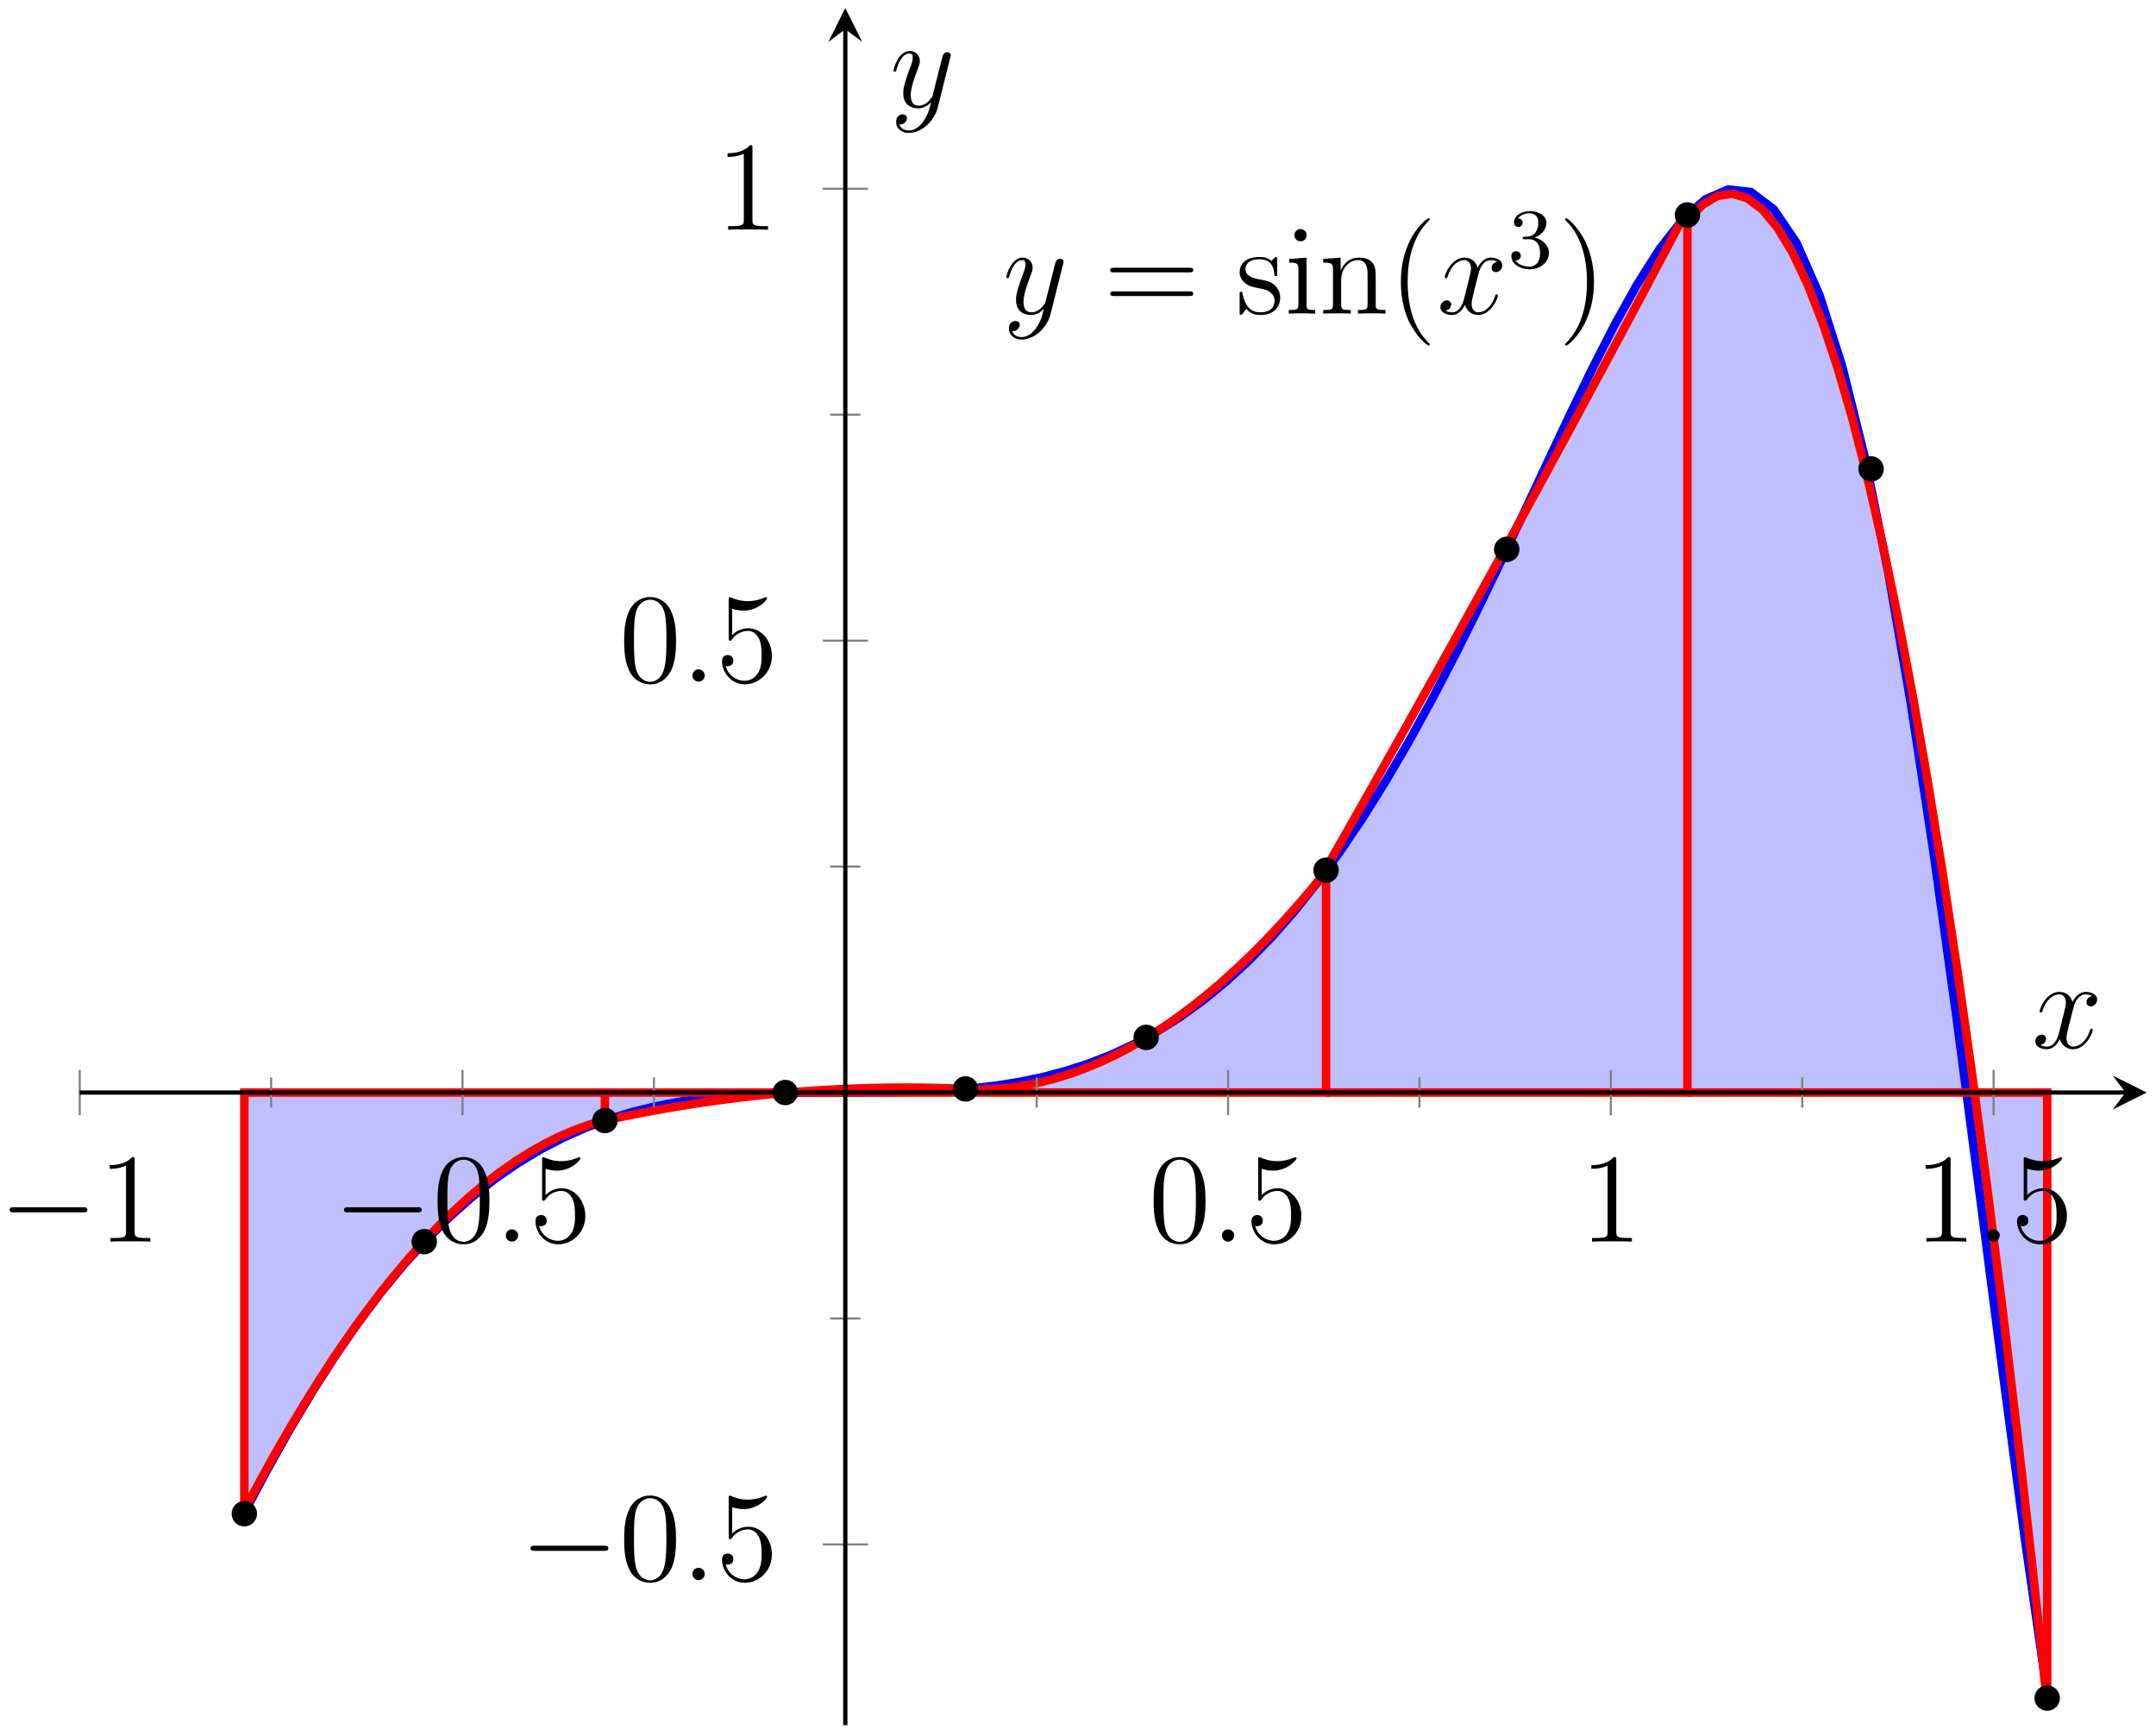 <?xml version="1.0" encoding="UTF-8"?>
<svg xmlns="http://www.w3.org/2000/svg" xmlns:xlink="http://www.w3.org/1999/xlink" width="202.64pt" height="163.182pt" viewBox="0 0 202.64 163.182" version="1.1">
<defs>
<g>
<symbol overflow="visible" id="glyph0-0">
<path style="stroke:none;" d=""/>
</symbol>
<symbol overflow="visible" id="glyph0-1">
<path style="stroke:none;" d="M 3.141 1.344 C 2.828 1.797 2.359 2.203 1.766 2.203 C 1.625 2.203 1.047 2.172 0.875 1.625 C 0.906 1.641 0.969 1.641 0.984 1.641 C 1.344 1.641 1.594 1.328 1.594 1.047 C 1.594 0.781 1.359 0.688 1.188 0.688 C 0.984 0.688 0.578 0.828 0.578 1.406 C 0.578 2.016 1.094 2.438 1.766 2.438 C 2.969 2.438 4.172 1.344 4.5 0.016 L 5.672 -4.656 C 5.688 -4.703 5.719 -4.781 5.719 -4.859 C 5.719 -5.031 5.562 -5.156 5.391 -5.156 C 5.281 -5.156 5.031 -5.109 4.938 -4.75 L 4.047 -1.234 C 4 -1.016 4 -0.984 3.891 -0.859 C 3.656 -0.531 3.266 -0.125 2.688 -0.125 C 2.016 -0.125 1.953 -0.781 1.953 -1.094 C 1.953 -1.781 2.281 -2.703 2.609 -3.562 C 2.734 -3.906 2.812 -4.078 2.812 -4.312 C 2.812 -4.812 2.453 -5.266 1.859 -5.266 C 0.766 -5.266 0.328 -3.531 0.328 -3.438 C 0.328 -3.391 0.375 -3.328 0.453 -3.328 C 0.562 -3.328 0.578 -3.375 0.625 -3.547 C 0.906 -4.547 1.359 -5.031 1.828 -5.031 C 1.938 -5.031 2.141 -5.031 2.141 -4.641 C 2.141 -4.328 2.016 -3.984 1.828 -3.531 C 1.25 -1.953 1.25 -1.562 1.25 -1.281 C 1.25 -0.141 2.062 0.125 2.656 0.125 C 3 0.125 3.438 0.016 3.844 -0.438 L 3.859 -0.422 C 3.688 0.281 3.562 0.75 3.141 1.344 Z M 3.141 1.344 "/>
</symbol>
<symbol overflow="visible" id="glyph0-2">
<path style="stroke:none;" d="M 5.672 -4.875 C 5.281 -4.812 5.141 -4.516 5.141 -4.297 C 5.141 -4 5.359 -3.906 5.531 -3.906 C 5.891 -3.906 6.141 -4.219 6.141 -4.547 C 6.141 -5.047 5.562 -5.266 5.062 -5.266 C 4.344 -5.266 3.938 -4.547 3.828 -4.328 C 3.547 -5.219 2.812 -5.266 2.594 -5.266 C 1.375 -5.266 0.734 -3.703 0.734 -3.438 C 0.734 -3.391 0.781 -3.328 0.859 -3.328 C 0.953 -3.328 0.984 -3.406 1 -3.453 C 1.406 -4.781 2.219 -5.031 2.562 -5.031 C 3.094 -5.031 3.203 -4.531 3.203 -4.25 C 3.203 -3.984 3.125 -3.703 2.984 -3.125 L 2.578 -1.5 C 2.406 -0.781 2.062 -0.125 1.422 -0.125 C 1.359 -0.125 1.062 -0.125 0.812 -0.281 C 1.25 -0.359 1.344 -0.719 1.344 -0.859 C 1.344 -1.094 1.156 -1.25 0.938 -1.25 C 0.641 -1.25 0.328 -0.984 0.328 -0.609 C 0.328 -0.109 0.891 0.125 1.406 0.125 C 1.984 0.125 2.391 -0.328 2.641 -0.828 C 2.828 -0.125 3.438 0.125 3.875 0.125 C 5.094 0.125 5.734 -1.453 5.734 -1.703 C 5.734 -1.766 5.688 -1.812 5.625 -1.812 C 5.516 -1.812 5.5 -1.75 5.469 -1.656 C 5.141 -0.609 4.453 -0.125 3.906 -0.125 C 3.484 -0.125 3.266 -0.438 3.266 -0.922 C 3.266 -1.188 3.312 -1.375 3.5 -2.156 L 3.922 -3.797 C 4.094 -4.5 4.5 -5.031 5.062 -5.031 C 5.078 -5.031 5.422 -5.031 5.672 -4.875 Z M 5.672 -4.875 "/>
</symbol>
<symbol overflow="visible" id="glyph0-3">
<path style="stroke:none;" d="M 2.203 -0.578 C 2.203 -0.922 1.906 -1.156 1.625 -1.156 C 1.281 -1.156 1.047 -0.875 1.047 -0.578 C 1.047 -0.234 1.328 0 1.609 0 C 1.953 0 2.203 -0.281 2.203 -0.578 Z M 2.203 -0.578 "/>
</symbol>
<symbol overflow="visible" id="glyph1-0">
<path style="stroke:none;" d=""/>
</symbol>
<symbol overflow="visible" id="glyph1-1">
<path style="stroke:none;" d="M 8.062 -3.875 C 8.234 -3.875 8.453 -3.875 8.453 -4.094 C 8.453 -4.312 8.25 -4.312 8.062 -4.312 L 1.031 -4.312 C 0.859 -4.312 0.641 -4.312 0.641 -4.094 C 0.641 -3.875 0.844 -3.875 1.031 -3.875 Z M 8.062 -1.656 C 8.234 -1.656 8.453 -1.656 8.453 -1.859 C 8.453 -2.094 8.25 -2.094 8.062 -2.094 L 1.031 -2.094 C 0.859 -2.094 0.641 -2.094 0.641 -1.875 C 0.641 -1.656 0.844 -1.656 1.031 -1.656 Z M 8.062 -1.656 "/>
</symbol>
<symbol overflow="visible" id="glyph1-2">
<path style="stroke:none;" d="M 3.922 -5.062 C 3.922 -5.266 3.922 -5.328 3.797 -5.328 C 3.703 -5.328 3.484 -5.062 3.391 -4.953 C 3.031 -5.266 2.656 -5.328 2.266 -5.328 C 0.828 -5.328 0.391 -4.547 0.391 -3.891 C 0.391 -3.75 0.391 -3.328 0.844 -2.922 C 1.234 -2.578 1.641 -2.5 2.188 -2.391 C 2.844 -2.266 3 -2.219 3.297 -1.984 C 3.516 -1.812 3.672 -1.547 3.672 -1.203 C 3.672 -0.688 3.375 -0.125 2.312 -0.125 C 1.531 -0.125 0.953 -0.578 0.688 -1.766 C 0.641 -1.984 0.641 -2 0.641 -2.016 C 0.609 -2.062 0.562 -2.062 0.531 -2.062 C 0.391 -2.062 0.391 -2 0.391 -1.781 L 0.391 -0.156 C 0.391 0.062 0.391 0.125 0.516 0.125 C 0.578 0.125 0.578 0.109 0.781 -0.141 C 0.844 -0.234 0.844 -0.25 1.031 -0.438 C 1.484 0.125 2.125 0.125 2.328 0.125 C 3.578 0.125 4.203 -0.578 4.203 -1.516 C 4.203 -2.156 3.812 -2.547 3.703 -2.656 C 3.281 -3.031 2.953 -3.094 2.156 -3.234 C 1.812 -3.312 0.938 -3.484 0.938 -4.203 C 0.938 -4.562 1.188 -5.109 2.266 -5.109 C 3.562 -5.109 3.641 -4 3.656 -3.641 C 3.672 -3.531 3.75 -3.531 3.797 -3.531 C 3.922 -3.531 3.922 -3.594 3.922 -3.812 Z M 3.922 -5.062 "/>
</symbol>
<symbol overflow="visible" id="glyph1-3">
<path style="stroke:none;" d="M 2.078 -7.359 C 2.078 -7.672 1.828 -7.953 1.5 -7.953 C 1.188 -7.953 0.922 -7.703 0.922 -7.375 C 0.922 -7.016 1.203 -6.797 1.5 -6.797 C 1.859 -6.797 2.078 -7.094 2.078 -7.359 Z M 0.438 -5.141 L 0.438 -4.797 C 1.188 -4.797 1.297 -4.719 1.297 -4.141 L 1.297 -0.891 C 1.297 -0.344 1.172 -0.344 0.391 -0.344 L 0.391 0 C 0.734 -0.031 1.297 -0.031 1.656 -0.031 C 1.781 -0.031 2.469 -0.031 2.875 0 L 2.875 -0.344 C 2.109 -0.344 2.062 -0.406 2.062 -0.875 L 2.062 -5.266 Z M 0.438 -5.141 "/>
</symbol>
<symbol overflow="visible" id="glyph1-4">
<path style="stroke:none;" d="M 5.312 -2.906 C 5.312 -4.016 5.312 -4.344 5.047 -4.734 C 4.703 -5.203 4.141 -5.266 3.734 -5.266 C 2.562 -5.266 2.109 -4.281 2.016 -4.047 L 2.016 -5.266 L 0.375 -5.141 L 0.375 -4.797 C 1.188 -4.797 1.297 -4.703 1.297 -4.125 L 1.297 -0.891 C 1.297 -0.344 1.156 -0.344 0.375 -0.344 L 0.375 0 C 0.688 -0.031 1.344 -0.031 1.672 -0.031 C 2.016 -0.031 2.672 -0.031 2.969 0 L 2.969 -0.344 C 2.219 -0.344 2.062 -0.344 2.062 -0.891 L 2.062 -3.109 C 2.062 -4.359 2.891 -5.031 3.641 -5.031 C 4.375 -5.031 4.547 -4.422 4.547 -3.688 L 4.547 -0.891 C 4.547 -0.344 4.406 -0.344 3.641 -0.344 L 3.641 0 C 3.938 -0.031 4.594 -0.031 4.922 -0.031 C 5.266 -0.031 5.922 -0.031 6.234 0 L 6.234 -0.344 C 5.625 -0.344 5.328 -0.344 5.312 -0.703 Z M 5.312 -2.906 "/>
</symbol>
<symbol overflow="visible" id="glyph1-5">
<path style="stroke:none;" d="M 3.891 2.906 C 3.891 2.875 3.891 2.844 3.688 2.641 C 2.484 1.438 1.812 -0.531 1.812 -2.969 C 1.812 -5.297 2.375 -7.297 3.766 -8.703 C 3.891 -8.812 3.891 -8.828 3.891 -8.875 C 3.891 -8.938 3.828 -8.969 3.781 -8.969 C 3.625 -8.969 2.641 -8.109 2.062 -6.938 C 1.453 -5.719 1.172 -4.453 1.172 -2.969 C 1.172 -1.906 1.344 -0.484 1.953 0.781 C 2.672 2.219 3.641 3 3.781 3 C 3.828 3 3.891 2.969 3.891 2.906 Z M 3.891 2.906 "/>
</symbol>
<symbol overflow="visible" id="glyph1-6">
<path style="stroke:none;" d="M 3.375 -2.969 C 3.375 -3.891 3.25 -5.359 2.578 -6.75 C 1.875 -8.188 0.891 -8.969 0.766 -8.969 C 0.719 -8.969 0.656 -8.938 0.656 -8.875 C 0.656 -8.828 0.656 -8.812 0.859 -8.609 C 2.062 -7.406 2.719 -5.422 2.719 -2.984 C 2.719 -0.672 2.156 1.328 0.781 2.734 C 0.656 2.844 0.656 2.875 0.656 2.906 C 0.656 2.969 0.719 3 0.766 3 C 0.922 3 1.906 2.141 2.484 0.969 C 3.094 -0.25 3.375 -1.547 3.375 -2.969 Z M 3.375 -2.969 "/>
</symbol>
<symbol overflow="visible" id="glyph1-7">
<path style="stroke:none;" d="M 3.438 -7.656 C 3.438 -7.938 3.438 -7.953 3.203 -7.953 C 2.922 -7.625 2.312 -7.188 1.094 -7.188 L 1.094 -6.844 C 1.359 -6.844 1.953 -6.844 2.625 -7.141 L 2.625 -0.922 C 2.625 -0.484 2.578 -0.344 1.531 -0.344 L 1.156 -0.344 L 1.156 0 C 1.484 -0.031 2.641 -0.031 3.031 -0.031 C 3.438 -0.031 4.578 -0.031 4.906 0 L 4.906 -0.344 L 4.531 -0.344 C 3.484 -0.344 3.438 -0.484 3.438 -0.922 Z M 3.438 -7.656 "/>
</symbol>
<symbol overflow="visible" id="glyph1-8">
<path style="stroke:none;" d="M 5.359 -3.828 C 5.359 -4.812 5.297 -5.781 4.859 -6.688 C 4.375 -7.688 3.516 -7.953 2.922 -7.953 C 2.234 -7.953 1.391 -7.609 0.938 -6.609 C 0.609 -5.859 0.484 -5.109 0.484 -3.828 C 0.484 -2.672 0.578 -1.797 1 -0.938 C 1.469 -0.031 2.297 0.25 2.922 0.25 C 3.953 0.25 4.547 -0.375 4.906 -1.062 C 5.328 -1.953 5.359 -3.125 5.359 -3.828 Z M 2.922 0.016 C 2.531 0.016 1.75 -0.203 1.531 -1.5 C 1.406 -2.219 1.406 -3.125 1.406 -3.969 C 1.406 -4.953 1.406 -5.828 1.594 -6.531 C 1.797 -7.344 2.406 -7.703 2.922 -7.703 C 3.375 -7.703 4.062 -7.438 4.297 -6.406 C 4.453 -5.719 4.453 -4.781 4.453 -3.969 C 4.453 -3.172 4.453 -2.266 4.312 -1.531 C 4.094 -0.219 3.328 0.016 2.922 0.016 Z M 2.922 0.016 "/>
</symbol>
<symbol overflow="visible" id="glyph1-9">
<path style="stroke:none;" d="M 1.531 -6.844 C 2.047 -6.688 2.469 -6.672 2.594 -6.672 C 3.938 -6.672 4.812 -7.656 4.812 -7.828 C 4.812 -7.875 4.781 -7.938 4.703 -7.938 C 4.688 -7.938 4.656 -7.938 4.547 -7.891 C 3.891 -7.609 3.312 -7.562 3 -7.562 C 2.219 -7.562 1.656 -7.812 1.422 -7.906 C 1.344 -7.938 1.312 -7.938 1.297 -7.938 C 1.203 -7.938 1.203 -7.859 1.203 -7.672 L 1.203 -4.125 C 1.203 -3.906 1.203 -3.844 1.344 -3.844 C 1.406 -3.844 1.422 -3.844 1.547 -4 C 1.875 -4.484 2.438 -4.766 3.031 -4.766 C 3.672 -4.766 3.984 -4.188 4.078 -3.984 C 4.281 -3.516 4.297 -2.922 4.297 -2.469 C 4.297 -2.016 4.297 -1.344 3.953 -0.797 C 3.688 -0.375 3.234 -0.078 2.703 -0.078 C 1.906 -0.078 1.141 -0.609 0.922 -1.484 C 0.984 -1.453 1.047 -1.453 1.109 -1.453 C 1.312 -1.453 1.641 -1.562 1.641 -1.969 C 1.641 -2.312 1.406 -2.5 1.109 -2.5 C 0.891 -2.5 0.578 -2.391 0.578 -1.922 C 0.578 -0.906 1.406 0.25 2.719 0.25 C 4.078 0.25 5.266 -0.891 5.266 -2.406 C 5.266 -3.828 4.297 -5.016 3.047 -5.016 C 2.359 -5.016 1.844 -4.703 1.531 -4.375 Z M 1.531 -6.844 "/>
</symbol>
<symbol overflow="visible" id="glyph2-0">
<path style="stroke:none;" d=""/>
</symbol>
<symbol overflow="visible" id="glyph2-1">
<path style="stroke:none;" d="M 2.016 -2.656 C 2.641 -2.656 3.047 -2.203 3.047 -1.359 C 3.047 -0.359 2.484 -0.078 2.062 -0.078 C 1.625 -0.078 1.016 -0.234 0.734 -0.656 C 1.031 -0.656 1.234 -0.844 1.234 -1.094 C 1.234 -1.359 1.047 -1.531 0.781 -1.531 C 0.578 -1.531 0.344 -1.406 0.344 -1.078 C 0.344 -0.328 1.156 0.172 2.078 0.172 C 3.125 0.172 3.875 -0.562 3.875 -1.359 C 3.875 -2.031 3.344 -2.625 2.531 -2.812 C 3.156 -3.031 3.641 -3.562 3.641 -4.203 C 3.641 -4.844 2.922 -5.297 2.094 -5.297 C 1.234 -5.297 0.594 -4.844 0.594 -4.234 C 0.594 -3.938 0.781 -3.812 1 -3.812 C 1.25 -3.812 1.406 -3.984 1.406 -4.219 C 1.406 -4.516 1.141 -4.625 0.969 -4.625 C 1.312 -5.062 1.922 -5.094 2.062 -5.094 C 2.266 -5.094 2.875 -5.031 2.875 -4.203 C 2.875 -3.656 2.641 -3.312 2.531 -3.188 C 2.297 -2.938 2.109 -2.922 1.625 -2.891 C 1.469 -2.891 1.406 -2.875 1.406 -2.766 C 1.406 -2.656 1.484 -2.656 1.625 -2.656 Z M 2.016 -2.656 "/>
</symbol>
<symbol overflow="visible" id="glyph3-0">
<path style="stroke:none;" d=""/>
</symbol>
<symbol overflow="visible" id="glyph3-1">
<path style="stroke:none;" d="M 7.875 -2.75 C 8.078 -2.75 8.297 -2.75 8.297 -2.984 C 8.297 -3.234 8.078 -3.234 7.875 -3.234 L 1.406 -3.234 C 1.203 -3.234 0.984 -3.234 0.984 -2.984 C 0.984 -2.75 1.203 -2.75 1.406 -2.75 Z M 7.875 -2.75 "/>
</symbol>
</g>
<clipPath id="clip1">
  <path d="M 11 6 L 201.77 6 L 201.77 162.148 L 11 162.148 Z M 11 6 "/>
</clipPath>
<clipPath id="clip2">
  <path d="M 147 6 L 201.77 6 L 201.77 162.148 L 147 162.148 Z M 147 6 "/>
</clipPath>
<clipPath id="clip3">
  <path d="M 16 13 L 200 13 L 200 162.148 L 16 162.148 Z M 16 13 "/>
</clipPath>
</defs>
<g id="surface1">
<path style=" stroke:none;fill-rule:nonzero;fill:rgb(50%,50%,100%);fill-opacity:0.5;" d="M 22.938 142.246 L 27.285 134.277 L 31.633 127.262 L 35.977 121.266 L 40.324 116.281 L 44.672 112.254 L 49.02 109.105 L 53.367 106.73 L 57.711 105.027 L 62.059 103.887 L 66.406 103.191 L 70.754 102.836 L 75.102 102.707 L 79.445 102.688 L 83.793 102.668 L 88.141 102.539 L 92.488 102.184 L 96.836 101.488 L 101.184 100.348 L 105.527 98.645 L 109.875 96.27 L 114.223 93.121 L 118.57 89.098 L 122.918 84.113 L 127.262 78.117 L 131.609 71.102 L 135.957 63.133 L 140.305 54.375 L 144.652 45.152 L 149 35.984 L 153.344 27.641 L 157.691 21.172 L 162.039 17.891 L 166.387 19.324 L 170.734 27 L 175.078 42.121 L 179.426 65.066 L 183.773 94.762 L 188.121 128.082 L 192.469 159.574 L 192.469 102.688 L 22.938 102.688 Z M 22.938 142.246 "/>
<g clip-path="url(#clip1)" clip-rule="nonzero">
<path style="fill:none;stroke-width:0.797;stroke-linecap:butt;stroke-linejoin:miter;stroke:rgb(0%,0%,100%);stroke-opacity:1;stroke-miterlimit:10;" d="M 15.441 19.903 L 17.586 23.946 L 19.734 27.778 L 21.879 31.372 L 24.024 34.723 L 26.172 37.825 L 28.317 40.677 L 30.461 43.278 L 32.609 45.637 L 34.754 47.762 L 36.902 49.665 L 39.047 51.352 L 41.191 52.833 L 43.34 54.126 L 45.484 55.235 L 47.629 56.184 L 49.777 56.977 L 51.922 57.63 L 54.07 58.157 L 56.215 58.575 L 58.359 58.891 L 60.508 59.122 L 62.652 59.278 L 64.797 59.38 L 66.945 59.434 L 69.09 59.458 L 71.238 59.462 L 73.383 59.462 L 75.527 59.473 L 77.676 59.505 L 79.82 59.571 L 81.965 59.692 L 84.113 59.872 L 86.258 60.13 L 88.402 60.477 L 90.551 60.927 L 92.695 61.497 L 94.844 62.196 L 96.988 63.036 L 99.133 64.04 L 101.281 65.208 L 103.426 66.563 L 105.57 68.11 L 107.719 69.868 L 109.863 71.841 L 112.012 74.044 L 114.156 76.485 L 116.301 79.169 L 118.449 82.106 L 120.594 85.29 L 122.738 88.723 L 124.887 92.395 L 127.031 96.298 L 129.18 100.415 L 131.324 104.712 L 133.469 109.161 L 135.617 113.704 L 137.762 118.294 L 139.906 122.848 L 142.055 127.29 L 144.199 131.501 L 146.348 135.364 L 148.492 138.747 L 150.637 141.485 L 152.785 143.411 L 154.93 144.344 L 157.074 144.098 L 159.223 142.477 L 161.367 139.305 L 163.516 134.419 L 165.66 127.688 L 167.805 119.044 L 169.953 108.469 L 172.098 96.055 L 174.242 81.981 L 176.391 66.559 L 178.535 50.243 L 180.68 33.626 L 182.828 17.446 L 184.973 2.559 " transform="matrix(1,0,0,-1,7.496,162.149)"/>
</g>
<path style="fill:none;stroke-width:0.797;stroke-linecap:butt;stroke-linejoin:miter;stroke:rgb(100%,0%,0%);stroke-opacity:1;stroke-miterlimit:10;" d="M 15.469 20.2 L 16.883 22.848 L 18.293 25.403 L 19.707 27.856 L 21.117 30.212 L 22.531 32.469 L 23.942 34.634 L 25.356 36.696 L 26.766 38.665 L 28.18 40.532 L 29.59 42.305 L 31.004 43.977 L 32.414 45.555 L 33.828 47.036 L 35.238 48.415 L 36.652 49.7 L 38.063 50.887 L 39.477 51.977 L 40.887 52.966 L 42.301 53.86 L 43.711 54.657 L 45.125 55.356 L 46.535 55.958 L 47.945 56.462 L 49.359 56.872 " transform="matrix(1,0,0,-1,7.496,162.149)"/>
<path style="fill:none;stroke-width:0.797;stroke-linecap:butt;stroke-linejoin:miter;stroke:rgb(100%,0%,0%);stroke-opacity:1;stroke-miterlimit:10;" d="M 15.469 19.876 L 15.469 59.462 L 49.359 59.462 L 49.359 56.915 " transform="matrix(1,0,0,-1,7.496,162.149)"/>
<path style="fill:none;stroke-width:0.797;stroke-linecap:butt;stroke-linejoin:miter;stroke:rgb(100%,0%,0%);stroke-opacity:1;stroke-miterlimit:10;" d="M 49.359 56.837 L 50.77 57.137 L 52.184 57.427 L 53.594 57.696 L 55.008 57.95 L 56.418 58.188 L 57.832 58.411 L 59.242 58.622 L 60.656 58.813 L 62.066 58.993 L 63.481 59.153 L 64.891 59.302 L 66.305 59.43 L 67.715 59.548 L 69.129 59.649 L 70.539 59.731 L 71.953 59.802 L 73.363 59.856 L 74.777 59.895 L 76.188 59.919 L 77.602 59.927 L 79.012 59.919 L 80.426 59.895 L 81.836 59.856 L 83.25 59.802 " transform="matrix(1,0,0,-1,7.496,162.149)"/>
<path style="fill:none;stroke-width:0.797;stroke-linecap:butt;stroke-linejoin:miter;stroke:rgb(100%,0%,0%);stroke-opacity:1;stroke-miterlimit:10;" d="M 49.359 59.462 L 83.25 59.462 L 83.25 59.802 " transform="matrix(1,0,0,-1,7.496,162.149)"/>
<path style="fill:none;stroke-width:0.797;stroke-linecap:butt;stroke-linejoin:miter;stroke:rgb(100%,0%,0%);stroke-opacity:1;stroke-miterlimit:10;" d="M 83.25 59.759 L 84.66 59.743 L 86.074 59.802 L 87.484 59.938 L 88.899 60.149 L 90.309 60.434 L 91.723 60.798 L 93.133 61.235 L 94.547 61.751 L 95.957 62.341 L 97.371 63.005 L 98.781 63.747 L 100.195 64.563 L 101.606 65.454 L 103.02 66.423 L 104.43 67.466 L 105.844 68.587 L 107.254 69.778 L 108.668 71.052 L 110.078 72.395 L 111.492 73.817 L 112.902 75.313 L 114.313 76.887 L 115.727 78.536 L 117.137 80.262 " transform="matrix(1,0,0,-1,7.496,162.149)"/>
<path style="fill:none;stroke-width:0.797;stroke-linecap:butt;stroke-linejoin:miter;stroke:rgb(100%,0%,0%);stroke-opacity:1;stroke-miterlimit:10;" d="M 83.25 59.462 L 117.137 59.462 L 117.137 80.36 " transform="matrix(1,0,0,-1,7.496,162.149)"/>
<path style="fill:none;stroke-width:0.797;stroke-linecap:butt;stroke-linejoin:miter;stroke:rgb(100%,0%,0%);stroke-opacity:1;stroke-miterlimit:10;" d="M 117.137 80.548 L 118.555 83.032 L 119.969 85.52 L 121.383 88.02 L 122.797 90.528 L 124.215 93.044 L 125.629 95.571 L 127.043 98.102 L 128.461 100.645 L 129.875 103.196 L 131.289 105.755 L 132.703 108.321 L 134.121 110.899 L 135.535 113.485 L 136.949 116.075 L 138.363 118.677 L 139.781 121.29 L 141.195 123.907 L 142.609 126.536 L 144.024 129.173 L 145.441 131.817 L 146.856 134.469 L 148.27 137.13 L 149.684 139.802 L 151.102 142.477 " transform="matrix(1,0,0,-1,7.496,162.149)"/>
<path style="fill:none;stroke-width:0.797;stroke-linecap:butt;stroke-linejoin:miter;stroke:rgb(100%,0%,0%);stroke-opacity:1;stroke-miterlimit:10;" d="M 117.137 59.462 L 151.102 59.462 L 151.102 141.946 " transform="matrix(1,0,0,-1,7.496,162.149)"/>
<g clip-path="url(#clip2)" clip-rule="nonzero">
<path style="fill:none;stroke-width:0.797;stroke-linecap:butt;stroke-linejoin:miter;stroke:rgb(100%,0%,0%);stroke-opacity:1;stroke-miterlimit:10;" d="M 151.102 141.419 L 152.508 142.891 L 153.918 143.731 L 155.328 143.938 L 156.738 143.512 L 158.145 142.45 L 159.555 140.759 L 160.965 138.43 L 162.371 135.473 L 163.781 131.88 L 165.191 127.653 L 166.602 122.794 L 168.008 117.302 L 169.418 111.173 L 170.828 104.415 L 172.234 97.02 L 173.645 88.997 L 175.055 80.337 L 176.465 71.044 L 177.871 61.118 L 179.281 50.555 L 180.691 39.364 L 182.098 27.54 L 183.508 15.079 L 184.918 1.989 " transform="matrix(1,0,0,-1,7.496,162.149)"/>
</g>
<path style="fill:none;stroke-width:0.797;stroke-linecap:butt;stroke-linejoin:miter;stroke:rgb(100%,0%,0%);stroke-opacity:1;stroke-miterlimit:10;" d="M 151.102 59.462 L 184.918 59.462 L 184.918 2.548 " transform="matrix(1,0,0,-1,7.496,162.149)"/>
<path style=" stroke:none;fill-rule:nonzero;fill:rgb(0%,0%,0%);fill-opacity:1;" d="M 23.961 142.273 C 23.961 141.723 23.516 141.277 22.965 141.277 C 22.414 141.277 21.969 141.723 21.969 142.273 C 21.969 142.82 22.414 143.27 22.965 143.27 C 23.516 143.27 23.961 142.82 23.961 142.273 Z M 40.871 116.703 C 40.871 116.152 40.426 115.707 39.875 115.707 C 39.324 115.707 38.879 116.152 38.879 116.703 C 38.879 117.254 39.324 117.699 39.875 117.699 C 40.426 117.699 40.871 117.254 40.871 116.703 Z M 57.852 105.32 C 57.852 104.77 57.406 104.324 56.855 104.324 C 56.305 104.324 55.859 104.77 55.859 105.32 C 55.859 105.871 56.305 106.316 56.855 106.316 C 57.406 106.316 57.852 105.871 57.852 105.32 Z M 74.797 102.688 C 74.797 102.137 74.352 101.691 73.801 101.691 C 73.25 101.691 72.805 102.137 72.805 102.688 C 72.805 103.238 73.25 103.684 73.801 103.684 C 74.352 103.684 74.797 103.238 74.797 102.688 Z M 91.742 102.348 C 91.742 101.797 91.297 101.352 90.746 101.352 C 90.195 101.352 89.75 101.797 89.75 102.348 C 89.75 102.898 90.195 103.344 90.746 103.344 C 91.297 103.344 91.742 102.898 91.742 102.348 Z M 108.723 97.504 C 108.723 96.957 108.277 96.508 107.727 96.508 C 107.176 96.508 106.73 96.957 106.73 97.504 C 106.73 98.055 107.176 98.5 107.727 98.5 C 108.277 98.5 108.723 98.055 108.723 97.504 Z M 125.633 81.789 C 125.633 81.242 125.184 80.793 124.633 80.793 C 124.086 80.793 123.637 81.242 123.637 81.789 C 123.637 82.34 124.086 82.785 124.633 82.785 C 125.184 82.785 125.633 82.34 125.633 81.789 Z M 142.613 51.637 C 142.613 51.086 142.164 50.637 141.617 50.637 C 141.066 50.637 140.617 51.086 140.617 51.637 C 140.617 52.184 141.066 52.633 141.617 52.633 C 142.164 52.633 142.613 52.184 142.613 51.637 Z M 159.594 20.203 C 159.594 19.656 159.145 19.207 158.598 19.207 C 158.047 19.207 157.602 19.656 157.602 20.203 C 157.602 20.754 158.047 21.203 158.598 21.203 C 159.145 21.203 159.594 20.754 159.594 20.203 Z M 176.859 44.074 C 176.859 43.523 176.414 43.078 175.863 43.078 C 175.316 43.078 174.867 43.523 174.867 44.074 C 174.867 44.625 175.316 45.07 175.863 45.07 C 176.414 45.07 176.859 44.625 176.859 44.074 Z M 193.41 159.602 C 193.41 159.051 192.965 158.605 192.414 158.605 C 191.863 158.605 191.418 159.051 191.418 159.602 C 191.418 160.152 191.863 160.598 192.414 160.598 C 192.965 160.598 193.41 160.152 193.41 159.602 Z M 193.41 159.602 "/>
<g clip-path="url(#clip3)" clip-rule="nonzero">
<path style="fill:none;stroke-width:0.399;stroke-linecap:butt;stroke-linejoin:miter;stroke:rgb(0%,0%,0%);stroke-opacity:1;stroke-miterlimit:10;" d="M 16.465 19.876 C 16.465 20.427 16.02 20.872 15.469 20.872 C 14.918 20.872 14.473 20.427 14.473 19.876 C 14.473 19.329 14.918 18.88 15.469 18.88 C 16.02 18.88 16.465 19.329 16.465 19.876 Z M 33.375 45.446 C 33.375 45.997 32.93 46.442 32.379 46.442 C 31.828 46.442 31.383 45.997 31.383 45.446 C 31.383 44.895 31.828 44.45 32.379 44.45 C 32.93 44.45 33.375 44.895 33.375 45.446 Z M 50.356 56.829 C 50.356 57.38 49.91 57.825 49.359 57.825 C 48.809 57.825 48.363 57.38 48.363 56.829 C 48.363 56.278 48.809 55.833 49.359 55.833 C 49.91 55.833 50.356 56.278 50.356 56.829 Z M 67.301 59.462 C 67.301 60.012 66.856 60.458 66.305 60.458 C 65.754 60.458 65.309 60.012 65.309 59.462 C 65.309 58.911 65.754 58.466 66.305 58.466 C 66.856 58.466 67.301 58.911 67.301 59.462 Z M 84.246 59.802 C 84.246 60.352 83.801 60.798 83.25 60.798 C 82.699 60.798 82.254 60.352 82.254 59.802 C 82.254 59.251 82.699 58.805 83.25 58.805 C 83.801 58.805 84.246 59.251 84.246 59.802 Z M 101.227 64.645 C 101.227 65.192 100.781 65.641 100.231 65.641 C 99.68 65.641 99.234 65.192 99.234 64.645 C 99.234 64.094 99.68 63.649 100.231 63.649 C 100.781 63.649 101.227 64.094 101.227 64.645 Z M 118.137 80.36 C 118.137 80.907 117.688 81.356 117.137 81.356 C 116.59 81.356 116.141 80.907 116.141 80.36 C 116.141 79.809 116.59 79.364 117.137 79.364 C 117.688 79.364 118.137 79.809 118.137 80.36 Z M 135.117 110.512 C 135.117 111.063 134.668 111.512 134.121 111.512 C 133.57 111.512 133.121 111.063 133.121 110.512 C 133.121 109.966 133.57 109.516 134.121 109.516 C 134.668 109.516 135.117 109.966 135.117 110.512 Z M 152.098 141.946 C 152.098 142.493 151.649 142.942 151.102 142.942 C 150.551 142.942 150.106 142.493 150.106 141.946 C 150.106 141.395 150.551 140.946 151.102 140.946 C 151.649 140.946 152.098 141.395 152.098 141.946 Z M 169.363 118.075 C 169.363 118.626 168.918 119.071 168.367 119.071 C 167.82 119.071 167.371 118.626 167.371 118.075 C 167.371 117.524 167.82 117.079 168.367 117.079 C 168.918 117.079 169.363 117.524 169.363 118.075 Z M 185.914 2.548 C 185.914 3.098 185.469 3.544 184.918 3.544 C 184.367 3.544 183.922 3.098 183.922 2.548 C 183.922 1.997 184.367 1.552 184.918 1.552 C 185.469 1.552 185.914 1.997 185.914 2.548 Z M 185.914 2.548 " transform="matrix(1,0,0,-1,7.496,162.149)"/>
</g>
<g style="fill:rgb(0%,0%,0%);fill-opacity:1;">
  <use xlink:href="#glyph0-1" x="94.247" y="29.479"/>
</g>
<g style="fill:rgb(0%,0%,0%);fill-opacity:1;">
  <use xlink:href="#glyph1-1" x="103.704" y="29.479"/>
</g>
<g style="fill:rgb(0%,0%,0%);fill-opacity:1;">
  <use xlink:href="#glyph1-2" x="116.121" y="29.479"/>
  <use xlink:href="#glyph1-3" x="120.738" y="29.479"/>
  <use xlink:href="#glyph1-4" x="123.99" y="29.479"/>
  <use xlink:href="#glyph1-5" x="130.493" y="29.479"/>
</g>
<g style="fill:rgb(0%,0%,0%);fill-opacity:1;">
  <use xlink:href="#glyph0-2" x="135.054" y="29.479"/>
</g>
<g style="fill:rgb(0%,0%,0%);fill-opacity:1;">
  <use xlink:href="#glyph2-1" x="141.706" y="25.14"/>
</g>
<g style="fill:rgb(0%,0%,0%);fill-opacity:1;">
  <use xlink:href="#glyph1-6" x="146.439" y="29.479"/>
</g>
<path style="fill:none;stroke-width:0.199;stroke-linecap:butt;stroke-linejoin:miter;stroke:rgb(50%,50%,50%);stroke-opacity:1;stroke-miterlimit:10;" d="M 17.988 58.044 L 17.988 60.88 M 53.965 58.044 L 53.965 60.88 M 89.942 58.044 L 89.942 60.88 M 125.918 58.044 L 125.918 60.88 M 161.895 58.044 L 161.895 60.88 " transform="matrix(1,0,0,-1,7.496,162.149)"/>
<path style="fill:none;stroke-width:0.199;stroke-linecap:butt;stroke-linejoin:miter;stroke:rgb(50%,50%,50%);stroke-opacity:1;stroke-miterlimit:10;" d="M 0 57.337 L 0 61.587 M 35.977 57.337 L 35.977 61.587 M 107.93 57.337 L 107.93 61.587 M 143.906 57.337 L 143.906 61.587 M 179.883 57.337 L 179.883 61.587 " transform="matrix(1,0,0,-1,7.496,162.149)"/>
<path style="fill:none;stroke-width:0.199;stroke-linecap:butt;stroke-linejoin:miter;stroke:rgb(50%,50%,50%);stroke-opacity:1;stroke-miterlimit:10;" d="M 70.535 38.227 L 73.371 38.227 M 70.535 80.7 L 73.371 80.7 M 70.535 123.173 L 73.371 123.173 " transform="matrix(1,0,0,-1,7.496,162.149)"/>
<path style="fill:none;stroke-width:0.199;stroke-linecap:butt;stroke-linejoin:miter;stroke:rgb(50%,50%,50%);stroke-opacity:1;stroke-miterlimit:10;" d="M 69.828 16.989 L 74.078 16.989 M 69.828 101.934 L 74.078 101.934 M 69.828 144.407 L 74.078 144.407 " transform="matrix(1,0,0,-1,7.496,162.149)"/>
<path style="fill:none;stroke-width:0.399;stroke-linecap:butt;stroke-linejoin:miter;stroke:rgb(0%,0%,0%);stroke-opacity:1;stroke-miterlimit:10;" d="M 0 59.462 L 192.277 59.462 " transform="matrix(1,0,0,-1,7.496,162.149)"/>
<path style=" stroke:none;fill-rule:nonzero;fill:rgb(0%,0%,0%);fill-opacity:1;" d="M 201.77 102.688 L 198.578 101.094 L 199.773 102.688 L 198.578 104.281 "/>
<path style="fill:none;stroke-width:0.399;stroke-linecap:butt;stroke-linejoin:miter;stroke:rgb(0%,0%,0%);stroke-opacity:1;stroke-miterlimit:10;" d="M 71.953 0.001 L 71.953 159.403 " transform="matrix(1,0,0,-1,7.496,162.149)"/>
<path style=" stroke:none;fill-rule:nonzero;fill:rgb(0%,0%,0%);fill-opacity:1;" d="M 79.449 0.754 L 77.855 3.941 L 79.449 2.746 L 81.043 3.941 "/>
<g style="fill:rgb(0%,0%,0%);fill-opacity:1;">
  <use xlink:href="#glyph3-1" x="-0.08" y="116.701"/>
</g>
<g style="fill:rgb(0%,0%,0%);fill-opacity:1;">
  <use xlink:href="#glyph1-7" x="9.218" y="116.701"/>
</g>
<g style="fill:rgb(0%,0%,0%);fill-opacity:1;">
  <use xlink:href="#glyph3-1" x="31.344" y="116.701"/>
</g>
<g style="fill:rgb(0%,0%,0%);fill-opacity:1;">
  <use xlink:href="#glyph1-8" x="40.642" y="116.701"/>
</g>
<g style="fill:rgb(0%,0%,0%);fill-opacity:1;">
  <use xlink:href="#glyph0-3" x="46.495" y="116.701"/>
</g>
<g style="fill:rgb(0%,0%,0%);fill-opacity:1;">
  <use xlink:href="#glyph1-9" x="49.747" y="116.701"/>
</g>
<g style="fill:rgb(0%,0%,0%);fill-opacity:1;">
  <use xlink:href="#glyph1-8" x="107.946" y="116.701"/>
</g>
<g style="fill:rgb(0%,0%,0%);fill-opacity:1;">
  <use xlink:href="#glyph0-3" x="113.799" y="116.701"/>
</g>
<g style="fill:rgb(0%,0%,0%);fill-opacity:1;">
  <use xlink:href="#glyph1-9" x="117.05" y="116.701"/>
</g>
<g style="fill:rgb(0%,0%,0%);fill-opacity:1;">
  <use xlink:href="#glyph1-7" x="148.474" y="116.701"/>
</g>
<g style="fill:rgb(0%,0%,0%);fill-opacity:1;">
  <use xlink:href="#glyph1-7" x="179.898" y="116.701"/>
</g>
<g style="fill:rgb(0%,0%,0%);fill-opacity:1;">
  <use xlink:href="#glyph0-3" x="185.751" y="116.701"/>
</g>
<g style="fill:rgb(0%,0%,0%);fill-opacity:1;">
  <use xlink:href="#glyph1-9" x="189.002" y="116.701"/>
</g>
<g style="fill:rgb(0%,0%,0%);fill-opacity:1;">
  <use xlink:href="#glyph3-1" x="48.882" y="148.514"/>
</g>
<g style="fill:rgb(0%,0%,0%);fill-opacity:1;">
  <use xlink:href="#glyph1-8" x="58.18" y="148.514"/>
</g>
<g style="fill:rgb(0%,0%,0%);fill-opacity:1;">
  <use xlink:href="#glyph0-3" x="64.033" y="148.514"/>
</g>
<g style="fill:rgb(0%,0%,0%);fill-opacity:1;">
  <use xlink:href="#glyph1-9" x="67.285" y="148.514"/>
</g>
<g style="fill:rgb(0%,0%,0%);fill-opacity:1;">
  <use xlink:href="#glyph1-8" x="58.181" y="64.067"/>
</g>
<g style="fill:rgb(0%,0%,0%);fill-opacity:1;">
  <use xlink:href="#glyph0-3" x="64.034" y="64.067"/>
</g>
<g style="fill:rgb(0%,0%,0%);fill-opacity:1;">
  <use xlink:href="#glyph1-9" x="67.285" y="64.067"/>
</g>
<g style="fill:rgb(0%,0%,0%);fill-opacity:1;">
  <use xlink:href="#glyph1-7" x="67.285" y="21.594"/>
</g>
<g style="fill:rgb(0%,0%,0%);fill-opacity:1;">
  <use xlink:href="#glyph0-2" x="190.966" y="98.493"/>
</g>
<g style="fill:rgb(0%,0%,0%);fill-opacity:1;">
  <use xlink:href="#glyph0-1" x="83.646" y="10.058"/>
</g>
</g>
</svg>
